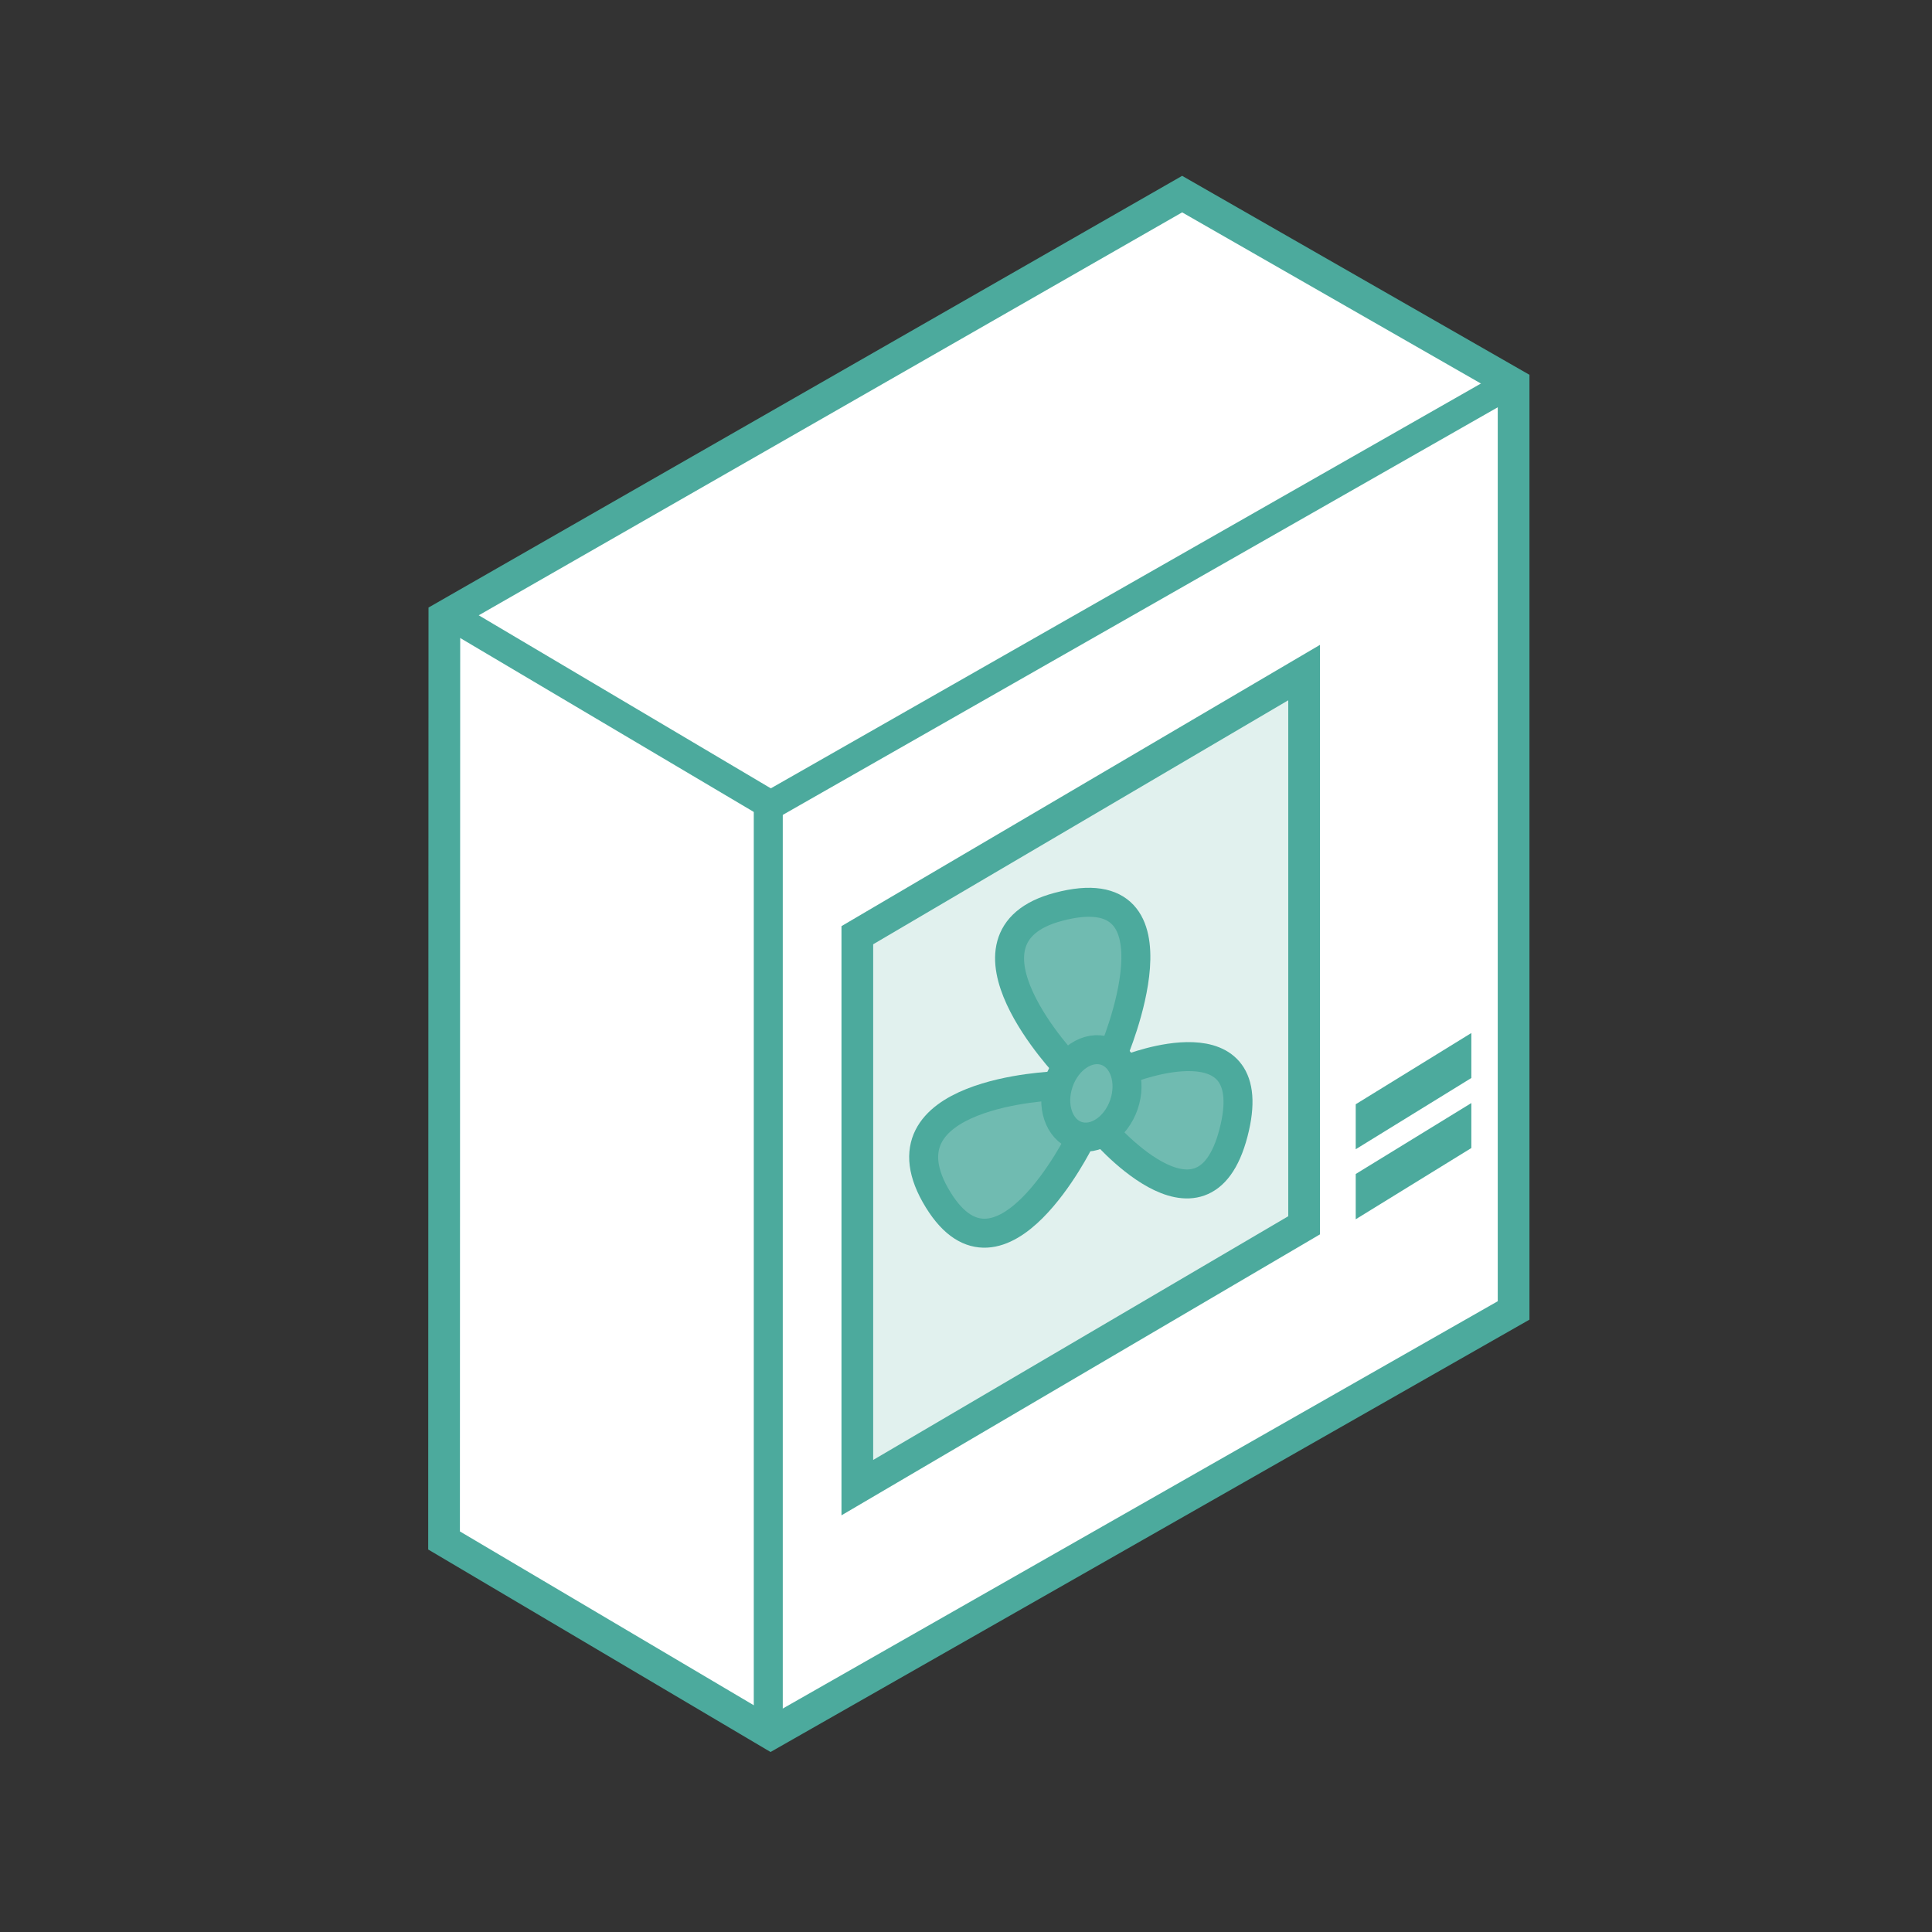 <?xml version="1.0" encoding="UTF-8"?>
<svg id="Pompe_à_chaleur" data-name="Pompe à chaleur" xmlns="http://www.w3.org/2000/svg" viewBox="0 0 64 64">
  <rect x="0" y="0" width="64" height="64" fill="#333333" stroke="none"/>
  <defs>
    <style>
      .cls-1 {
        fill: none;
      }

      .cls-1, .cls-2, .cls-3, .cls-4, .cls-5 {
        stroke: #4caa9d;
        stroke-miterlimit: 10;
      }

      .cls-1, .cls-3, .cls-5 {
        stroke-width: .96px;
      }

      .cls-2 {
        fill: #e1f1ee;
      }

      .cls-2, .cls-4 {
        stroke-width: 1.05px;
      }

      .cls-6 {
        fill: #4caa9d;
        stroke-width: 0px;
      }

      .cls-3, .cls-4 {
        fill: #fff;
      }

      .cls-5 {
        fill: #70bbb1;
      }
    </style>
  </defs>
  <polygon id="ok-3" data-name="ok" class="cls-4" points="39.16 6.43 14.72 20.43 14.71 51.03 25.53 57.43 50.14 43.41 50.14 12.72 39.16 6.43"/>
  <polyline id="ok-4" data-name="ok" class="cls-1" points="14.71 20.26 25.53 26.67 50.14 12.64"/>
  <line class="cls-3" x1="25.45" y1="57.35" x2="25.45" y2="26.58"/>
  <polygon class="cls-2" points="43.2 40.59 28.4 49.28 28.4 30.98 43.2 22.28 43.2 40.59"/>
  <polygon class="cls-6" points="48.74 38.03 44.91 40.39 44.91 38.89 48.74 36.54 48.74 38.03"/>
  <polygon class="cls-6" points="48.74 35.71 44.91 38.07 44.91 36.58 48.74 34.22 48.74 35.71"/>
  <path class="cls-5" d="M35.37,35.35s-4.12-4.3-.31-5.31c4.4-1.17,1.81,4.86,1.81,4.86"/>
  <path class="cls-5" d="M35.77,37.77s-2.63,5.32-4.69,1.98c-2.21-3.58,3.89-3.78,3.89-3.78"/>
  <path class="cls-5" d="M37.39,35.41s4.49-1.79,3.47,2.12-4.43-.19-4.43-.19"/>
  <ellipse class="cls-5" cx="36.16" cy="36.22" rx="1.48" ry="1.14" transform="translate(-9.85 58.65) rotate(-71.04)"/>
</svg>